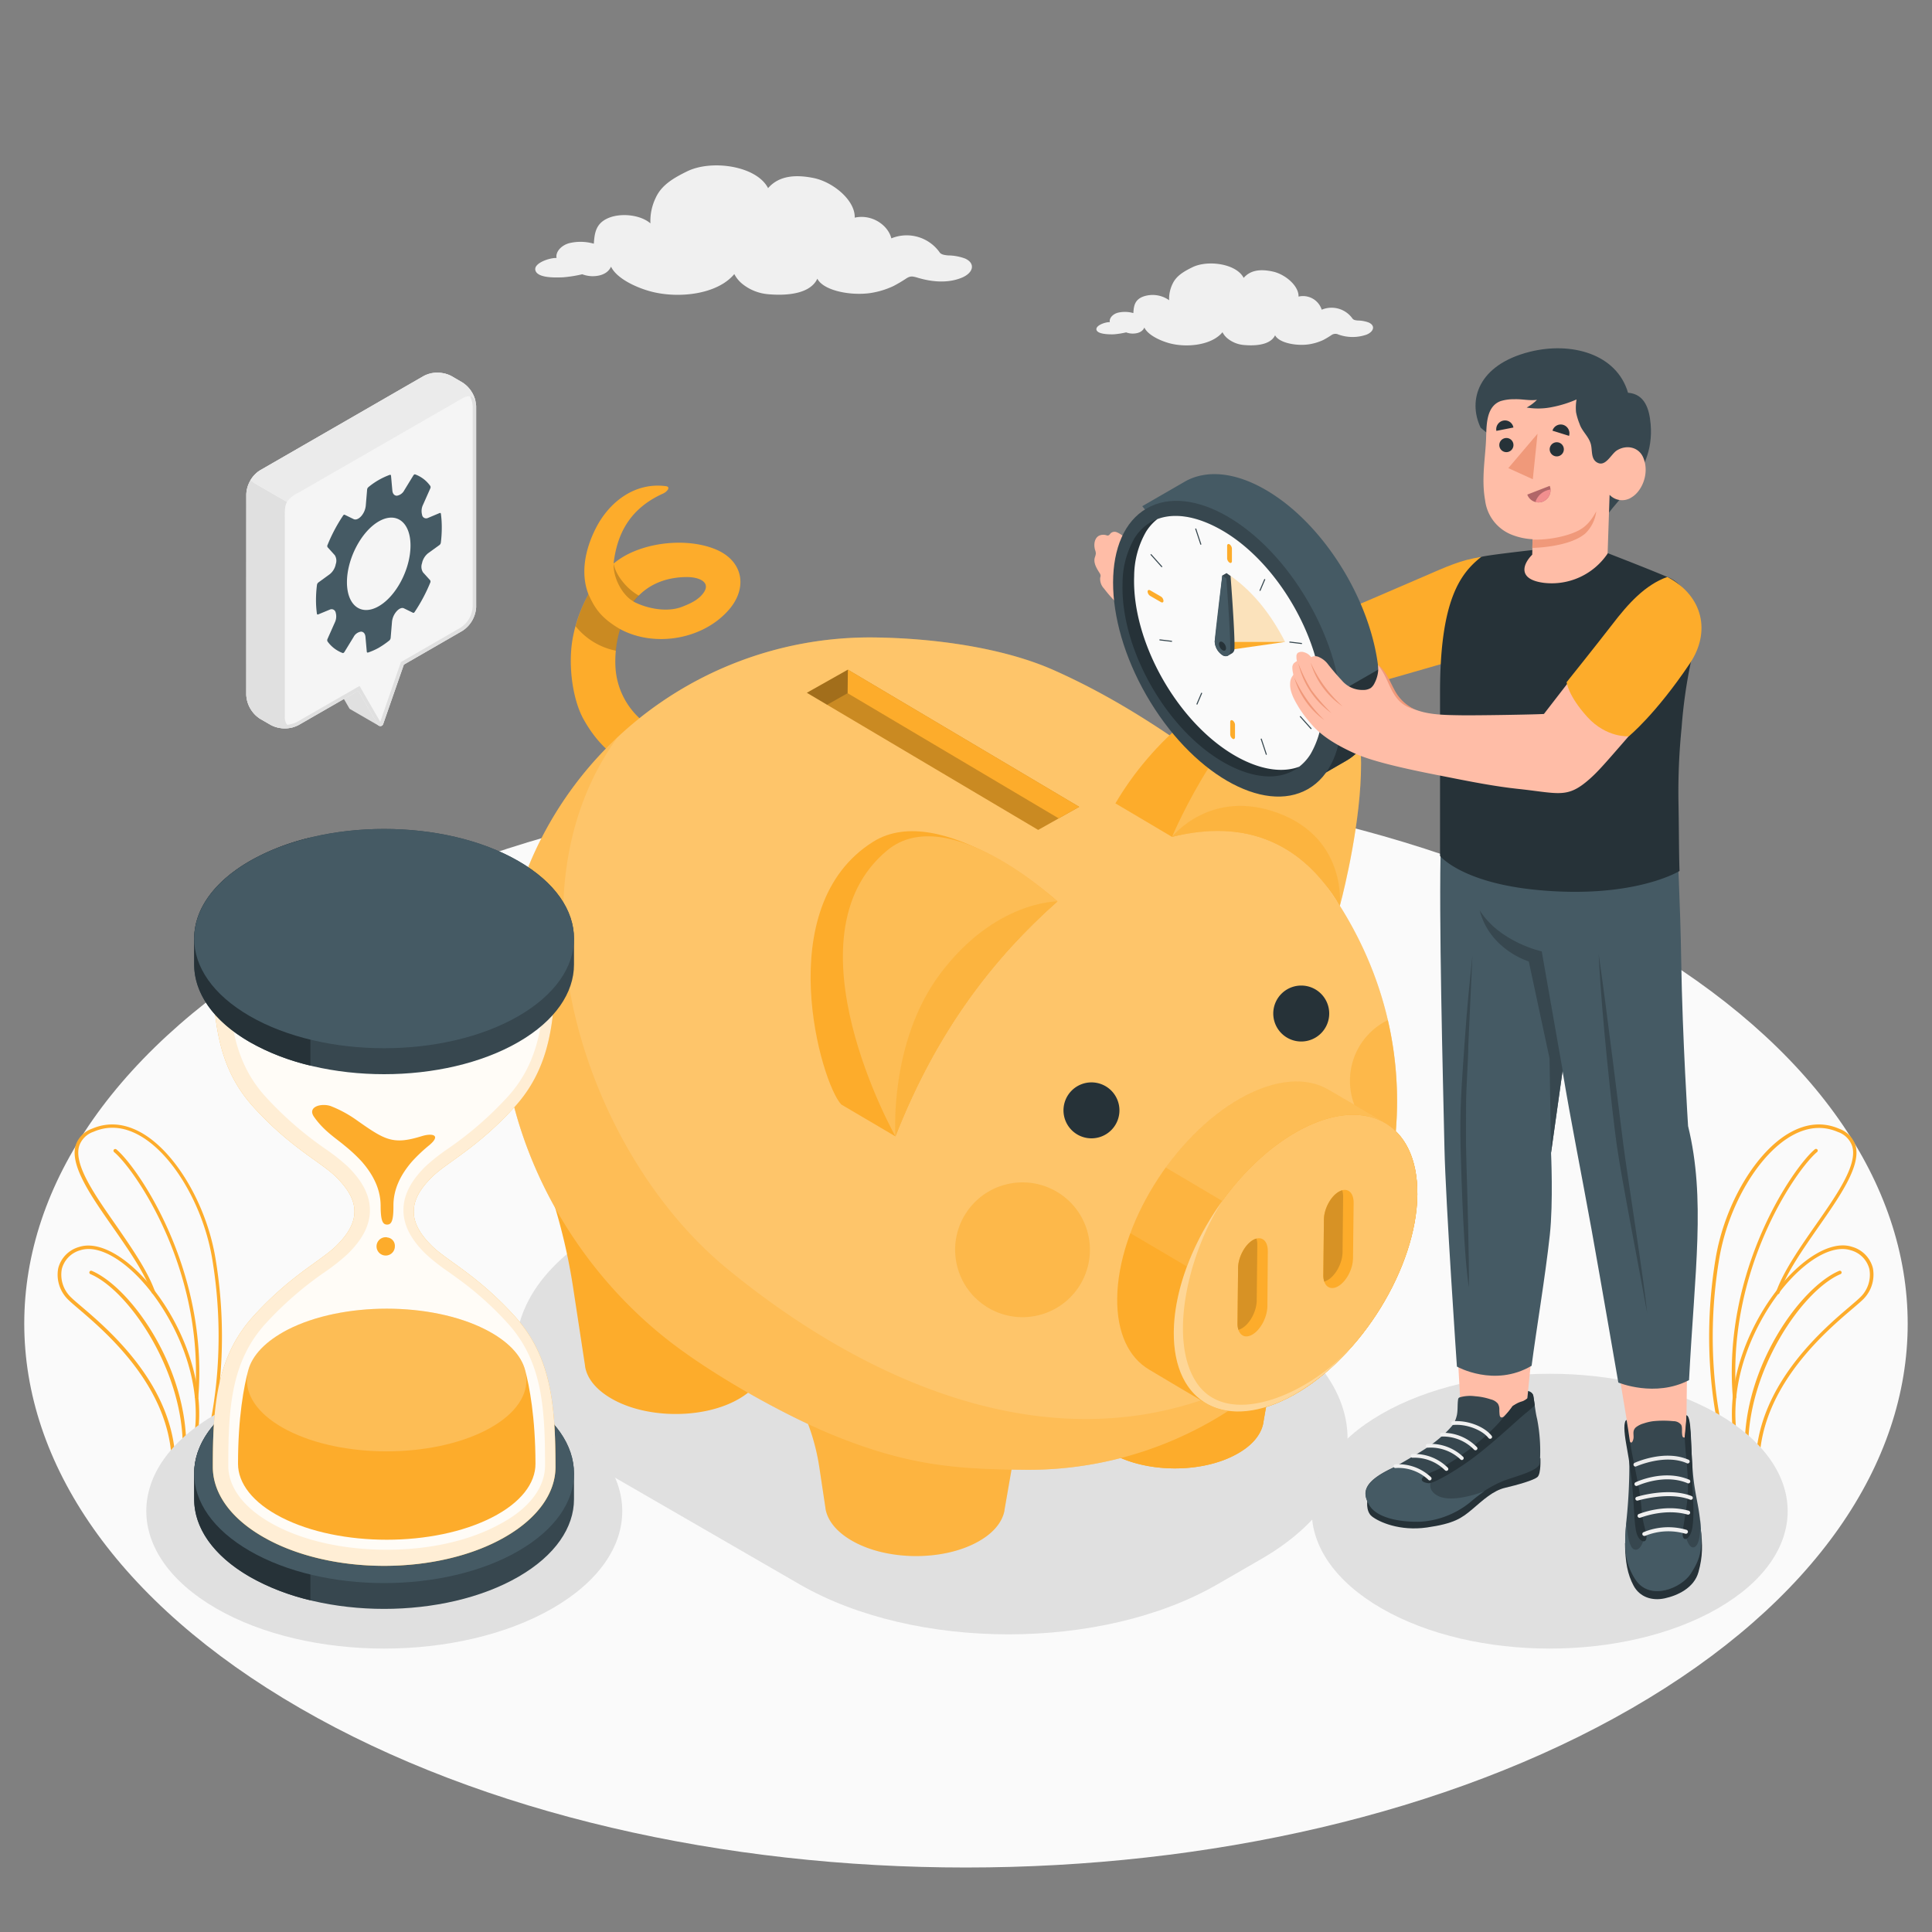 <svg xmlns="http://www.w3.org/2000/svg" viewBox="0 0 500 500"><rect x="0" y="0" width="500" height="500" fill="#808080" stroke="none"/><g id="freepik--Floor--inject-2"><path id="freepik--floor--inject-2" d="M77.66,243.08c-95.18,54.95-95.17,144,0,199s249.49,54.95,344.67,0,95.17-144,0-199S172.84,188.13,77.66,243.08Z" style="fill:#fafafa"></path></g><g id="freepik--Plants--inject-2"><g id="freepik--plants--inject-2"><path d="M455.09,376.4a.37.37,0,0,1-.18,0L449.64,375a.47.47,0,0,1-.31-.29c-.05-.14-4.63-13.85,5.13-32.43,7-13.26,17.88-21.88,24.83-19.61a7.71,7.71,0,0,1,5.41,5.51,9,9,0,0,1-2.82,8.37c-.55.53-1.4,1.25-2.48,2.17-6.65,5.66-22.24,18.92-23.92,37.23a.48.48,0,0,1-.19.33A.39.39,0,0,1,455.09,376.4Zm-5-2.18,4.5,1.16c2-18.41,17.52-31.64,24.2-37.31,1.06-.91,1.9-1.62,2.42-2.13a8.1,8.1,0,0,0,2.58-7.52,6.78,6.78,0,0,0-4.81-4.85c-6.55-2.13-17,6.29-23.74,19.17C446.38,359.65,449.58,372.38,450.12,374.22Z" style="fill:#FDAC2B"></path><path d="M452.1,375.63H452a.46.46,0,0,1-.46-.45c-.39-21.4,14.42-42,24.38-46.26a.46.46,0,1,1,.36.84c-9.85,4.2-24.2,25.11-23.83,45.41A.45.45,0,0,1,452.1,375.63Z" style="fill:#FDAC2B"></path><path d="M449.83,375.05a.44.44,0,0,1-.2,0L446.06,374a.45.45,0,0,1-.31-.29c-.06-.21-6.36-20.65-1.72-48.19,2.37-14,10.54-27.71,19.45-32.53,4.28-2.32,8.49-2.61,12.5-.87a6.86,6.86,0,0,1,4.23,4.33c1.47,5.22-3.94,13-9.66,21.18-4,5.75-8.15,11.69-10,16.93a.46.46,0,1,1-.86-.3c1.93-5.36,6.11-11.35,10.15-17.15,5.6-8,10.89-15.61,9.53-20.41a5.9,5.9,0,0,0-3.71-3.74c-3.75-1.63-7.69-1.36-11.71.83-8.68,4.7-16.66,18.11-19,31.88-4.34,25.77.95,45.23,1.62,47.54l3.34,1a.45.45,0,0,1,.3.57A.47.47,0,0,1,449.83,375.05Z" style="fill:#FDAC2B"></path><path d="M448.94,362h0a.45.45,0,0,1-.49-.41c-2.69-33.1,15.77-59.61,21.24-64.16a.47.47,0,0,1,.64.06.46.46,0,0,1-.06.64c-5.39,4.49-23.58,30.64-20.91,63.38A.46.46,0,0,1,448.94,362Z" style="fill:#FDAC2B"></path></g><g id="freepik--plants--inject-2"><path d="M44.49,376.32a.42.42,0,0,1-.19-.33C42.61,357.68,27,344.42,20.37,338.76c-1.08-.92-1.93-1.64-2.47-2.17a9,9,0,0,1-2.83-8.37,7.71,7.71,0,0,1,5.41-5.51c7-2.27,17.86,6.35,24.83,19.61,9.76,18.58,5.18,32.29,5.13,32.43a.47.47,0,0,1-.31.29l-5.27,1.35a.37.37,0,0,1-.18,0A.33.33,0,0,1,44.49,376.32Zm0-33.58c-6.76-12.88-17.19-21.3-23.73-19.17A6.78,6.78,0,0,0,16,328.42a8.1,8.1,0,0,0,2.58,7.52c.52.51,1.36,1.22,2.43,2.13,6.67,5.67,22.22,18.9,24.19,37.31l4.5-1.16C50.19,372.38,53.39,359.65,44.5,342.74Z" style="fill:#FDAC2B"></path><path d="M47.67,375.63h.06a.46.46,0,0,0,.46-.45c.39-21.4-14.42-42-24.38-46.26a.46.46,0,1,0-.36.84c9.86,4.2,24.2,25.11,23.84,45.41A.44.44,0,0,0,47.67,375.63Z" style="fill:#FDAC2B"></path><path d="M50,375.05a.47.47,0,0,0,.2,0L53.72,374a.46.46,0,0,0,.3-.29c.06-.21,6.36-20.65,1.72-48.19-2.36-14-10.54-27.71-19.44-32.53-4.29-2.32-8.49-2.61-12.51-.87a6.89,6.89,0,0,0-4.23,4.33c-1.47,5.22,3.94,13,9.66,21.18,4,5.75,8.15,11.69,10.05,16.93a.45.45,0,1,0,.85-.3C38.19,328.85,34,322.86,30,317.06c-5.6-8-10.89-15.61-9.53-20.41a5.9,5.9,0,0,1,3.71-3.74c3.75-1.63,7.69-1.36,11.71.83,8.68,4.7,16.66,18.11,19,31.88,4.34,25.77-1,45.23-1.62,47.54l-3.34,1a.46.46,0,0,0-.3.57A.47.47,0,0,0,50,375.05Z" style="fill:#FDAC2B"></path><path d="M50.83,362h0a.45.45,0,0,0,.49-.41C54,328.52,35.58,302,30.12,297.46a.48.48,0,0,0-.65.06.46.46,0,0,0,.06.64c5.39,4.49,23.58,30.64,20.92,63.38A.46.46,0,0,0,50.83,362Z" style="fill:#FDAC2B"></path></g></g><g id="freepik--Clouds--inject-2"><path id="freepik--Cloud--inject-2" d="M249.77,66.91a13.23,13.23,0,0,0-4.39-.81c-1.42-.11-1.86-.39-2.14-.7a10.45,10.45,0,0,0-12.56-3.71c-.84-3.4-5-6.35-9.48-5.36.16-4.42-5.48-9.16-10.55-10.24-4.86-1-9.1-.6-11.87,2.6-3-5.8-14.6-7.43-20.9-4.37-3.62,1.77-6.69,3.58-8.19,6.89a13.76,13.76,0,0,0-1.36,6.6c-2.46-2.16-7.37-2.75-10.65-1.48-3.53,1.37-3.8,4-4,6.74a12.46,12.46,0,0,0-6.44-.12c-2.22.66-3.51,2.41-3.2,3.82-1.76-.1-6,1.33-5.48,3.19.55,2.08,5.34,1.87,7.13,1.81a33.48,33.48,0,0,0,5-.79,7.9,7.9,0,0,0,2.6.5c3,0,4.35-1.33,4.84-2.47,1.49,3.14,6.78,5.53,10.53,6.48,7.06,1.81,17,.71,21.38-4.56a8,8,0,0,0,2.1,2.56,12.23,12.23,0,0,0,6.53,2.64c2.9.27,10.67.64,12.86-4,1.55,3.06,8.48,4.46,13.74,3.71a21.77,21.77,0,0,0,5.89-1.78,35.32,35.32,0,0,0,3.39-2c1-.63,1.51-.62,2.89-.2,3.61,1.09,7.81,1.53,11.49,0C251.91,70.62,252.53,68.16,249.77,66.91Z" style="fill:#f0f0f0"></path><path id="freepik--cloud--inject-2" d="M354.2,83.46a8.34,8.34,0,0,0-2.78-.51c-.9-.07-1.18-.25-1.36-.45a6.62,6.62,0,0,0-8-2.35,5.08,5.08,0,0,0-6-3.39c.1-2.8-3.47-5.8-6.68-6.49s-5.76-.38-7.52,1.65c-1.88-3.68-9.25-4.71-13.24-2.77-2.29,1.12-4.24,2.27-5.19,4.37a8.82,8.82,0,0,0-.86,4.18,7.37,7.37,0,0,0-6.74-.94c-2.24.86-2.41,2.55-2.52,4.27a7.82,7.82,0,0,0-4.08-.08c-1.41.42-2.22,1.53-2,2.42-1.11-.06-3.77.84-3.46,2s3.37,1.19,4.51,1.15a22.1,22.1,0,0,0,3.17-.5,4.8,4.8,0,0,0,1.65.31c1.94,0,2.75-.84,3.06-1.56.95,2,4.3,3.5,6.68,4.11,4.47,1.14,10.79.44,13.54-2.9a5,5,0,0,0,1.33,1.63,7.75,7.75,0,0,0,4.14,1.67c1.83.17,6.76.41,8.14-2.51,1,1.94,5.37,2.82,8.7,2.35A13.76,13.76,0,0,0,342.44,88a22,22,0,0,0,2.14-1.28,1.79,1.79,0,0,1,1.83-.13,10.89,10.89,0,0,0,7.28,0C355.56,85.81,356,84.25,354.2,83.46Z" style="fill:#f0f0f0"></path></g><g id="freepik--Shadows--inject-2"><path id="freepik--Shadow--inject-2" d="M315,410.06l11.4-6.58c29.8-17.21,29.8-45.11,0-62.32l-51.19-29.55c-29.8-17.21-78.13-17.21-107.94,0l-11.4,6.58c-29.81,17.21-29.81,45.11,0,62.32L207,410.06C236.84,427.27,285.17,427.27,315,410.06Z" style="fill:#e0e0e0"></path><path id="freepik--shadow--inject-2" d="M143,416.23c24.06-13.88,24.05-36.4,0-50.29s-63-13.88-87.1,0-24,36.4,0,50.29S118.9,430.12,143,416.23Z" style="fill:#e0e0e0"></path><path id="freepik--shadow--inject-2" d="M444.61,416.23c24.05-13.88,24.05-36.4,0-50.29s-63.05-13.88-87.1,0-24.05,36.4,0,50.29S420.55,430.12,444.61,416.23Z" style="fill:#e0e0e0"></path></g><g id="freepik--piggy-bank--inject-2"><g id="freepik--piggy-bank--inject-2"><g id="freepik--piggu-bank--inject-2"><path d="M191.74,190.73c-.56-1.63-2.27-3-4-2.25-3.73,1.61-5.18,1.82-9.38,2.17a20.23,20.23,0,0,1-9.21-2.11,19.5,19.5,0,0,1-9.86-15.73,28.58,28.58,0,0,1,1.19-10c8.87,4.8,21.36,2.74,28.08-4.92,5-5.67,3.87-12.74-3.38-15.73s-17.83-1.93-24.39,2.24a21.63,21.63,0,0,0-2,1.45c.84-7,3.66-14,12.84-18.13,1.07-.49,2-1.72.72-1.9-8-1.06-14.63,4-18.12,10.82-2.73,5.35-4.1,11.59-1.94,17.16a37.89,37.89,0,0,0-4,11c-1.36,6.84-.22,16.12,2.8,21.46,4.12,7.3,10.36,13.22,22.52,15.14C180.2,202.41,195.13,200.59,191.74,190.73Zm-14-41.39c3.34,0,6.37,1.4,4.24,4.21-1.23,1.63-3.09,2.58-5.52,3.51-3.75,1.44-8.93.51-12.51-1.37C167.32,151.32,172.2,149.37,177.76,149.34Z" style="fill:#FDAC2B"></path><path d="M152.3,153.81a37,37,0,0,0-3.32,8.27,17.82,17.82,0,0,0,10.41,6.32,28.12,28.12,0,0,1,1.1-5.58C155.19,159.74,153.77,157,152.3,153.81Z" style="opacity:0.2"></path><path d="M164,155.69a16.67,16.67,0,0,1,1.34-1.53,14.56,14.56,0,0,1-4-3.39c-2.36-2.8-2.51-4.91-2.51-4.91C158.6,149.3,160.93,154,164,155.69Z" style="opacity:0.2"></path><path d="M267.08,349.9c0-.07,0-.14,0-.21l0-.21h0c.69-4.85-2.14-9.86-8.53-13.65C247,329,228,328.75,216.27,335.38c-6.48,3.64-9.42,8.59-8.83,13.45h0l0,.23c0,.06-12.42-1.75-12.42-1.75l2.83,3a55.27,55.27,0,0,1,14.2,29.47l1.58,10.52h0l0,.11h0c.51,3,2.7,5.87,6.61,8.18,9,5.35,23.79,5.51,32.94.36,4-2.23,6.21-5.08,6.78-8h0l0-.08a.17.17,0,0,1,0-.07Z" style="fill:#FDAC2B"></path><path d="M267.08,349.9c0-.07,0-.14,0-.21l0-.21h0c.69-4.85-2.14-9.86-8.53-13.65C247,329,228,328.75,216.27,335.38c-6.48,3.64-9.42,8.59-8.83,13.45h0l0,.23c0,.06-12.42-1.75-12.42-1.75l2.83,3a55.27,55.27,0,0,1,14.2,29.47l1.58,10.52h0l0,.11h0c.51,3,2.7,5.87,6.61,8.18,9,5.35,23.79,5.51,32.94.36,4-2.23,6.21-5.08,6.78-8h0l0-.08a.17.17,0,0,1,0-.07Z" style="fill:#fff;opacity:0.1"></path><path d="M204.84,313.06l0-.2,0-.22h0c.7-4.85-2.22-9.72-8.53-13.65-4.45-2.77-27.79-3-41.3-3.17-8-.09-12.43-.95-11.84,3.92h0l0,.22c0,.07-8.81-11.08-8.81-11.08h0A151.89,151.89,0,0,1,148.29,333l3.13,20.52v.13h0c.5,3,2.7,5.86,6.6,8.17,9,5.35,23.79,5.51,32.94.36,4-2.23,6.22-5.08,6.78-8h0V354a.17.17,0,0,0,0-.07Z" style="fill:#FDAC2B"></path><path d="M274.29,326.58l0-.21,0-.22h0c-.59-4.86,2.44-9.66,8.83-13.45,4.51-2.68,27.85-2.43,41.36-2.29,8,.09,12.44-.67,11.75,4.18h0l0,.22,0,.2-9.28,53.15v0l0,.1h0c-.57,3-2.83,5.81-6.78,8-9.15,5.15-23.9,5-32.94-.36-3.91-2.31-6.1-5.21-6.61-8.18h0v-.08a.17.17,0,0,1,0-.07Z" style="fill:#FDAC2B"></path><path d="M274.29,326.58l0-.21,0-.22h0c-.59-4.86,2.44-9.66,8.83-13.45,4.51-2.68,27.85-2.43,41.36-2.29,8,.09,12.44-.67,11.75,4.18h0l0,.22,0,.2-9.28,53.15v0l0,.1h0c-.57,3-2.83,5.81-6.78,8-9.15,5.15-23.9,5-32.94-.36-3.91-2.31-6.1-5.21-6.61-8.18h0v-.08a.17.17,0,0,1,0-.07Z" style="fill:#FDAC2B"></path><path d="M272.8,173.47c-13.2-5.89-31.21-8.33-46.66-8.5a95.45,95.45,0,0,0-96.47,94.41c-.38,35.07,18,68,43.86,87.93,12.47,9.6,30.78,19.49,42.2,24.13,19.46,7.9,31.72,8.75,49.35,8.94A95.45,95.45,0,0,0,361.55,286c.26-24.2-8.72-45.72-23.06-62.94-5.94-7.13-15.41-18.06-22.91-23.6C301,188.63,287.47,180,272.8,173.47Z" style="fill:#FDAC2B"></path><path d="M272.8,173.47c-13.2-5.89-31.21-8.33-46.66-8.5a95.45,95.45,0,0,0-96.47,94.41c-.38,35.07,18,68,43.86,87.93,12.47,9.6,30.78,19.49,42.2,24.13,19.46,7.9,31.72,8.75,49.35,8.94A95.45,95.45,0,0,0,361.55,286c.26-24.2-8.72-45.72-23.06-62.94-5.94-7.13-15.41-18.06-22.91-23.6C301,188.63,287.47,180,272.8,173.47Z" style="fill:#fff;opacity:0.3"></path><circle cx="264.64" cy="323.43" r="17.44" transform="translate(-67.23 69.45) rotate(-13.28)" style="fill:#FDAC2B;opacity:0.5"></circle><path d="M349.37,279.72A17.45,17.45,0,0,1,359.18,264,93,93,0,0,1,361.55,286a97,97,0,0,1-.65,10.15A17.44,17.44,0,0,1,349.37,279.72Z" style="fill:#FDAC2B;opacity:0.5"></path><path d="M187.89,328.09c-36.52-30.18-57.92-96.34-28-137.36a95.15,95.15,0,0,0-30.22,68.65c-.38,35.07,18,68,43.86,87.93,12.47,9.6,30.78,19.49,42.2,24.13,19.46,7.9,31.72,8.75,49.35,8.94a95.23,95.23,0,0,0,70.77-30.28c.3-.34.61-.67.91-1C282.79,387.07,224.41,358.26,187.89,328.09Z" style="fill:#FDAC2B;opacity:0.3"></path><path d="M288.67,207.91l14.65,8.67c14.78-4.1,32.38-1.32,43.44,17.83,0,0,4.33-44.53-1.22-56.91,0,0-3-1.78-4.26-2.52-1.85-1.11-4.85-1.47-8.45-.88C314.59,177.08,298,192,288.67,207.91Z" style="fill:#FDAC2B"></path><path d="M303.32,216.58c19.14-4.69,33.62,1.44,43.44,17.83,0,0,17.43-63.88-9.84-57.89C318.45,180.58,303.32,216.58,303.32,216.58Z" style="fill:#FDAC2B"></path><path d="M303.32,216.58c19.14-4.69,33.62,1.44,43.44,17.83,0,0,17.43-63.88-9.84-57.89C318.45,180.58,303.32,216.58,303.32,216.58Z" style="fill:#fff;opacity:0.2"></path><path d="M331,210.5c-17.66-6.7-27.7,6.08-27.7,6.08,19.14-4.69,33.62,1.44,43.44,17.83C346.76,234.41,348.69,217.2,331,210.5Z" style="fill:#FDAC2B;opacity:0.5"></path><path d="M273.66,233.28c-16.31,14.52-31,33-41.93,60.81l-14-8.24c-5.24-5.43-18.5-51.25,8.23-68C243.78,206.69,273.66,233.28,273.66,233.28Z" style="fill:#FDAC2B"></path><path d="M273.66,233.28c-19.27,16.93-32.84,37.46-41.93,60.81,0,0-29.1-51.63-2.14-74C245.33,207,273.66,233.28,273.66,233.28Z" style="fill:#FDAC2B"></path><path d="M273.66,233.28c-19.27,16.93-32.84,37.46-41.93,60.81,0,0-29.1-51.63-2.14-74C245.33,207,273.66,233.28,273.66,233.28Z" style="fill:#fff;opacity:0.2"></path><path d="M273.66,233.28s-16.22-.18-30.41,18.82c-13.26,17.76-11.52,42-11.52,42C240.82,270.74,254.39,250.21,273.66,233.28Z" style="fill:#FDAC2B;opacity:0.5"></path><path d="M343.84,282c-5.68-3.35-13.78-2.87-22.82,2.22-17.41,9.8-31.68,33-31.89,51.78-.09,9,3,15.32,8.23,18.43,2.5,1.51,12.31,7.33,14.84,8.79,5.67,3.3,13.73,2.8,22.73-2.26,17.4-9.8,31.67-33,31.88-51.78.09-9-3-15.31-8.21-18.43C356.09,289.22,346.32,283.45,343.84,282Z" style="fill:#FDAC2B"></path><path d="M358.6,290.73c-2.51-1.51-12.28-7.28-14.76-8.75-5.68-3.35-13.78-2.87-22.82,2.22-7.26,4.08-14,10.5-19.34,17.95l57.09,33.79c4.92-8.72,7.94-18.2,8-26.78C366.9,300.19,363.78,293.85,358.6,290.73Z" style="fill:#fff;opacity:0.2"></path><path d="M292.53,319.14l54.69,32.22a73.7,73.7,0,0,0,11.55-15.42l-57.09-33.79A72.33,72.33,0,0,0,292.53,319.14Z" style="fill:#fff;opacity:0.1"></path><path d="M335.66,292.87c17.41-9.8,31.35-2.51,31.15,16.29s-14.48,42-31.88,51.78-31.35,2.5-31.15-16.3S318.26,302.67,335.66,292.87Z" style="fill:#FDAC2B"></path><path d="M335.66,292.87c17.41-9.8,31.35-2.51,31.15,16.29s-14.48,42-31.88,51.78-31.35,2.5-31.15-16.3S318.26,302.67,335.66,292.87Z" style="fill:#FDAC2B"></path><path d="M335.66,292.87c17.41-9.8,31.35-2.51,31.15,16.29s-14.48,42-31.88,51.78-31.35,2.5-31.15-16.3S318.26,302.67,335.66,292.87Z" style="fill:#fff;opacity:0.3"></path><path d="M324.06,345.42h0c-2.13,1.2-3.82-.12-3.79-2.93l.15-14.34c0-2.81,1.78-6.06,3.9-7.26h0c2.12-1.19,3.82.12,3.79,2.93L328,338.16C327.92,341,326.18,344.23,324.06,345.42Z" style="fill:#FDAC2B"></path><path d="M320.42,328.15l-.15,14.34a5.23,5.23,0,0,0,.23,1.67,3.67,3.67,0,0,0,.84-.35c2.12-1.19,3.87-4.44,3.9-7.26l.15-14.34a5.16,5.16,0,0,0-.23-1.66,3.61,3.61,0,0,0-.84.34C322.2,322.09,320.45,325.34,320.42,328.15Z" style="fill:#FDAC2B"></path><path d="M320.42,328.15l-.15,14.34a5.23,5.23,0,0,0,.23,1.67,3.67,3.67,0,0,0,.84-.35c2.12-1.19,3.87-4.44,3.9-7.26l.15-14.34a5.16,5.16,0,0,0-.23-1.66,3.61,3.61,0,0,0-.84.34C322.2,322.09,320.45,325.34,320.42,328.15Z" style="opacity:0.15"></path><path d="M346.27,332.91h0c-2.13,1.19-3.82-.12-3.79-2.93l.15-14.34c0-2.81,1.78-6.06,3.9-7.26h0c2.12-1.19,3.82.12,3.79,2.93l-.16,14.34C350.13,328.47,348.39,331.71,346.27,332.91Z" style="fill:#FDAC2B"></path><path d="M342.63,315.64,342.48,330a5.23,5.23,0,0,0,.23,1.67,4.18,4.18,0,0,0,.84-.35c2.12-1.19,3.87-4.44,3.9-7.26l.15-14.34a5.27,5.27,0,0,0-.23-1.67,4.18,4.18,0,0,0-.84.35C344.41,309.58,342.66,312.83,342.63,315.64Z" style="fill:#FDAC2B"></path><path d="M342.63,315.64,342.48,330a5.23,5.23,0,0,0,.23,1.67,4.18,4.18,0,0,0,.84-.35c2.12-1.19,3.87-4.44,3.9-7.26l.15-14.34a5.27,5.27,0,0,0-.23-1.67,4.18,4.18,0,0,0-.84.35C344.41,309.58,342.66,312.83,342.63,315.64Z" style="opacity:0.15"></path><path d="M309.92,358.19c-7.8-11-2.46-33.74,6.47-47.47-7.56,10.44-12.49,22.93-12.61,33.92-.2,18.8,13.74,26.09,31.15,16.3a59.52,59.52,0,0,0,15.69-13.31C339.58,360.58,318.25,369.92,309.92,358.19Z" style="fill:#fff;opacity:0.3"></path><path d="M289.71,287.35a7.24,7.24,0,1,1-7.23-7.23A7.24,7.24,0,0,1,289.71,287.35Z" style="fill:#263238"></path><path d="M344,262.29a7.24,7.24,0,1,1-7.24-7.23A7.24,7.24,0,0,1,344,262.29Z" style="fill:#263238"></path><polygon points="268.68 214.78 208.82 179.29 219.43 173.31 279.29 208.81 268.68 214.78" style="fill:#FDAC2B"></polygon><polygon points="268.68 214.78 208.82 179.29 219.43 173.31 279.29 208.81 268.68 214.78" style="opacity:0.2"></polygon><polygon points="219.43 173.31 219.36 179.4 273.98 211.79 279.29 208.81 219.43 173.31" style="fill:#FDAC2B"></polygon><polygon points="219.43 173.31 219.36 179.4 214.06 182.39 208.82 179.29 219.43 173.31" style="opacity:0.2"></polygon></g></g></g><g id="freepik--Hourglass--inject-2"><g id="freepik--hourglass--inject-2"><path d="M148.55,381.33c0-7.27-4.8-14.53-14.4-20.07-19.19-11.08-50.31-11.08-69.5,0-9.6,5.54-14.4,12.8-14.4,20.07V388c0,7.27,4.8,14.53,14.4,20.07,19.19,11.08,50.31,11.08,69.51,0,9.6-5.54,14.39-12.8,14.39-20.07Z" style="fill:#37474f"></path><path d="M80.33,355.18a59.71,59.71,0,0,0-15.68,6.08c-9.6,5.54-14.4,12.8-14.4,20.07V388c0,7.27,4.8,14.53,14.4,20.07a59.71,59.71,0,0,0,15.68,6.08Z" style="fill:#263238"></path><path d="M64.64,361.26c-9.59,5.54-14.39,12.8-14.39,20.07s4.8,14.52,14.4,20.06c19.19,11.08,50.31,11.08,69.51,0,9.59-5.54,14.39-12.8,14.39-20.06s-4.8-14.53-14.39-20.07C115,350.18,83.84,350.18,64.64,361.26Z" style="fill:#455a64"></path><path d="M133.23,340.66a88.07,88.07,0,0,0-11.85-10.88c-4.08-3.12-7.36-5.16-9.5-7.24-3.93-3.83-4.8-6.74-4.8-9s.87-5.18,4.8-9,11.74-7.53,21.35-18.12,10.5-23.51,10.5-39h0c0-6.55-4.33-13.1-13-18.1-17.31-10-45.37-10-62.68,0-8.66,5-13,11.55-13,18.1h0c0,15.47.87,28.4,10.48,39S83,300.69,86.91,304.53s4.82,6.74,4.82,9-.88,5.17-4.82,9-11.73,7.53-21.35,18.12-10.48,23.5-10.48,39h0c0,6.55,4.32,13.1,13,18.09,17.31,10,45.37,10,62.68,0,8.66-5,13-11.54,13-18.09h0C143.73,364.16,142.85,351.25,133.23,340.66Z" style="fill:#FDAC2B"></path><path d="M133.23,340.66a88.07,88.07,0,0,0-11.85-10.88c-4.08-3.12-7.36-5.16-9.5-7.24-3.93-3.83-4.8-6.74-4.8-9s.87-5.18,4.8-9,11.74-7.53,21.35-18.12,10.5-23.51,10.5-39h0c0-6.55-4.33-13.1-13-18.1-17.31-10-45.37-10-62.68,0-8.66,5-13,11.55-13,18.1h0c0,15.47.87,28.4,10.48,39S83,300.69,86.91,304.53s4.82,6.74,4.82,9-.88,5.17-4.82,9-11.73,7.53-21.35,18.12-10.48,23.5-10.48,39h0c0,6.55,4.32,13.1,13,18.09,17.31,10,45.37,10,62.68,0,8.66-5,13-11.54,13-18.09h0C143.73,364.16,142.85,351.25,133.23,340.66Z" style="fill:#fff;opacity:0.8"></path><path d="M100.07,401.07c-11.26,0-21.8-2.37-29.67-6.75-7.37-4.1-11.32-9.44-11.32-15,0-14.81.71-26.92,9.62-36.74a90,90,0,0,1,15.49-13.47,52,52,0,0,0,5.71-4.51c3.92-3.81,5.83-7.53,5.83-11.38s-1.91-7.59-5.83-11.41a52.51,52.51,0,0,0-5.72-4.5A90.35,90.35,0,0,1,68.7,283.8c-8.91-9.81-9.62-21.92-9.62-36.74,0-5.59,4-11,11.31-15.2,7.88-4.55,18.41-7.05,29.68-7.05s21.8,2.5,29.67,7.05c7.3,4.21,11.32,9.61,11.32,15.2,0,14.82-.71,26.93-9.63,36.74a89.73,89.73,0,0,1-15.51,13.49,51.9,51.9,0,0,0-5.7,4.48c-3.91,3.82-5.81,7.55-5.81,11.41s1.9,7.57,5.81,11.38a50.85,50.85,0,0,0,5.67,4.47c1.24.89,2.65,1.9,4.13,3a83.76,83.76,0,0,1,11.41,10.47c8.92,9.82,9.63,21.93,9.63,36.74,0,5.6-3.93,11-11.32,15C121.78,398.7,111.33,401.07,100.07,401.07Z" style="fill:#fff;opacity:0.8"></path><path d="M148.55,242.91c0-7.27-4.8-14.53-14.4-20.07-19.19-11.08-50.31-11.08-69.5,0-9.6,5.54-14.4,12.8-14.4,20.07v6.71c0,7.26,4.8,14.53,14.4,20.07,19.19,11.08,50.31,11.08,69.51,0,9.6-5.54,14.39-12.81,14.39-20.07Z" style="fill:#37474f"></path><path d="M80.33,216.76a59.36,59.36,0,0,0-15.68,6.08c-9.6,5.54-14.4,12.8-14.4,20.07v6.71c0,7.26,4.8,14.53,14.4,20.07a59.71,59.71,0,0,0,15.68,6.08Z" style="fill:#263238"></path><path d="M64.64,222.84c-9.59,5.54-14.39,12.8-14.39,20.07s4.8,14.52,14.4,20.06c19.19,11.08,50.31,11.08,69.51,0,9.59-5.54,14.39-12.8,14.39-20.06s-4.8-14.53-14.39-20.07C115,211.76,83.84,211.76,64.64,222.84Z" style="fill:#455a64"></path><path d="M135.91,354.62h0c-1-3.85-4.45-7.57-10.25-10.53-14.13-7.21-37-7.21-51.16,0-5.8,3-9.22,6.68-10.25,10.53h0c-1.11,4.06-2.65,12.13-2.65,24.21,0,5,3.75,10.06,11.27,13.89,15,7.68,39.41,7.68,54.44,0,7.52-3.83,11.27-8.86,11.27-13.89h0C138.56,366.75,137,358.68,135.91,354.62Z" style="fill:#FDAC2B"></path><path d="M74.49,344.09c-7.07,3.61-10.6,8.33-10.6,13.06s3.54,9.45,10.6,13.05c14.13,7.21,37,7.21,51.16,0,7.06-3.6,10.6-8.33,10.59-13.05s-3.53-9.45-10.59-13.06C111.52,336.88,88.62,336.88,74.49,344.09Z" style="fill:#fff;opacity:0.2"></path><path d="M109.27,294c-7.63,2.37-9.56,1.12-17.3-4.34a30.9,30.9,0,0,0-6.44-3.43c-2.49-.79-6.08.23-4.24,2.84,2.53,3.6,5.59,5.47,7.82,7.35a40.46,40.46,0,0,1,4.5,4.18c3.28,3.75,4.89,7.51,4.9,11.47s.57,4.85,1.67,4.85,1.66-.89,1.64-4.86,1.57-7.73,4.84-11.5a41,41,0,0,1,4.47-4.21C114.22,293.74,111.9,293.22,109.27,294Zm-9.08,26.22a2.37,2.37,0,1,0,2,2.33A2.18,2.18,0,0,0,100.19,320.25Z" style="fill:#FDAC2B"></path></g></g><g id="freepik--Character--inject-2"><g id="freepik--character--inject-2"><g id="freepik--Bottom--inject-2"><path d="M376.47,338.18s1.39,20.69,1.61,29.09c0,.62,5.81,3.26,10.08,2.52s5.4-2.23,5.4-2.68c0-1.55,1.55-3.63,1.71-5.17,1-9.79,1.62-16.63,2.37-23.59Z" style="fill:#ffbda7"></path><path d="M354.07,388c-.29,0-.67,3.12.94,4.41,1.85,1.49,7.25,3.91,14.29,2.9s9-2.41,11.76-4.75,5.32-4.79,8.5-5.53c2.95-.69,7.44-1.92,8.37-2.82s.72-4.86.72-4.86Z" style="fill:#263238"></path><path d="M395.58,360.27a1.28,1.28,0,0,1,1.22.92c.24,1.09.54,4.25,1,6a43.57,43.57,0,0,1,.7,11.51c-.34,2-6.45,3.4-9.51,4.59a29.25,29.25,0,0,0-8.54,5.45,22.06,22.06,0,0,1-12.95,4.86c-5.44.05-11.61-1.56-13.06-4-1.81-3-2.12-5.91,5.87-9.68,1.52-.71,6.17-3.47,8-4.62a35.11,35.11,0,0,0,5.53-4.24,28.61,28.61,0,0,0,2-2.1,6.49,6.49,0,0,0,1.07-2.23c.45-1.45.22-3,.44-4.51a.76.76,0,0,1,.13-.39.78.78,0,0,1,.36-.22,9.74,9.74,0,0,1,3.95-.26,16.23,16.23,0,0,1,4,.8,3.4,3.4,0,0,1,1.85,1.1,2.76,2.76,0,0,1,.39,1.46,11,11,0,0,0,.08,1.52.82.82,0,0,0,.22.49c.28.27.71,0,.94-.17a20.1,20.1,0,0,0,2.12-2.57c.37-.47,2.08-.78,2.55-1.16a12.87,12.87,0,0,0,1.37-.89C395.83,361.5,395.57,360.9,395.58,360.27Z" style="fill:#37474f"></path><path d="M380.49,388.77a41.74,41.74,0,0,1,3.69-2.85h0s-8.53,3.45-12.42,1c-2.51-1.6-1.38-3.61-1.33-4.24s-6.11-3.26-8.51-3.5h0c-.66.37-1.22.67-1.57.83-8,3.77-7.68,6.68-5.87,9.68,1.45,2.42,5.93,4.26,13,4.14A22.64,22.64,0,0,0,380.49,388.77Z" style="fill:#455a64"></path><path d="M371.06,380.77c-5,2-2.82,2.91-1.41,3.08s8.41-3.91,13.48-8c5.29-4.22,9.88-8.66,11.84-10.21.73-.58,1.52-1.28,2.22-1.95-.15-1.07-.28-2-.39-2.55-.21-.91-1.33-1.16-1.33-1.16l-.2,1.91a3.67,3.67,0,0,1-1.37.79,6.5,6.5,0,0,0-2.47,1.3,20.1,20.1,0,0,1-2.12,2.57C385,372.08,376,378.74,371.06,380.77Z" style="fill:#263238"></path><path d="M370,383.13a.49.49,0,0,0,.37-.8,12.19,12.19,0,0,0-9.27-3.36.48.48,0,1,0,.12.95,11.31,11.31,0,0,1,8.39,3A.52.52,0,0,0,370,383.13Z" style="fill:#f0f0f0"></path><path d="M374.32,380.66a.52.52,0,0,0,.32-.11.48.48,0,0,0,.07-.68,12.18,12.18,0,0,0-9.19-3.57.48.48,0,0,0-.44.53.5.5,0,0,0,.55.43,11.23,11.23,0,0,1,8.31,3.22A.57.57,0,0,0,374.32,380.66Z" style="fill:#f0f0f0"></path><path d="M378.32,377.86a.49.49,0,0,0,.37-.8,12.17,12.17,0,0,0-9.27-3.36.48.48,0,0,0-.43.54.49.49,0,0,0,.56.42,11.24,11.24,0,0,1,8.38,3A.54.54,0,0,0,378.32,377.86Z" style="fill:#f0f0f0"></path><path d="M381.85,375.33a.5.5,0,0,0,.31-.1.47.47,0,0,0,.09-.68,12.23,12.23,0,0,0-9.12-3.74.49.49,0,0,0-.45.52.5.5,0,0,0,.54.44,11.28,11.28,0,0,1,8.25,3.38A.49.49,0,0,0,381.85,375.33Z" style="fill:#f0f0f0"></path><path d="M385.64,372.36a.5.5,0,0,0,.31-.1.46.46,0,0,0,.09-.67c-1.9-2.43-6.28-4.09-10-3.77a.48.48,0,0,0-.45.52.51.51,0,0,0,.54.44c3.33-.29,7.41,1.24,9.1,3.39A.51.51,0,0,0,385.64,372.36Z" style="fill:#f0f0f0"></path><path d="M436.77,341.9l-20,.14L421,367.5l1,6.5c.7,4.72,11.86,6,14.56-1.33l-.09-6.38C436.54,360.42,436.62,350.66,436.77,341.9Z" style="fill:#ffbda7"></path><path d="M420.55,399.37c.05,4.83.64,8.06,2.22,11s4.75,4,8.06,3.28,7.59-2.68,8.73-6.79,1.09-7,.56-11.47Z" style="fill:#263238"></path><path d="M436.46,366.29c1.12.42,1.09,7,1.55,13.55.5,7,1.62,9.13,2.09,14.86.53,6.55,0,8.7-2.5,12.52s-10.72,7.29-14.42,1.47c-3-4.75-2.83-9.11-2.22-15.59a135.51,135.51,0,0,0,.7-15.48c0-4.88-1.86-9.63-.67-10.12-.22.09.1,3.41.17,3.7a6.17,6.17,0,0,0,.61,1.83c.59.94,1-.53,1-1.09,0-1-.24-1.74.55-2.51a5.71,5.71,0,0,1,2.07-1.05,12.41,12.41,0,0,1,2.48-.58,25.91,25.91,0,0,1,5.21,0,2.51,2.51,0,0,1,2,.93,1.59,1.59,0,0,1,.17.52c.1.65,0,1.3.09,1.94,0,.18.08.65.24.76s.45.09.47,0S436.53,367.43,436.46,366.29Z" style="fill:#37474f"></path><path d="M439.93,392.46c.09,1,.45,6.84-1.29,7.87s-2.66-3.81-2.66-3.81-4.23-1.52-10.61.92c.27,1-.86,4.3-2.54,3.51s-1.92-7.2-1.92-7.29c-.56,6.21-.66,10.42,2.27,15,3.7,5.82,12,2.36,14.42-1.47s3-6,2.5-12.52C440.05,394.05,440,393.05,439.93,392.46Z" style="fill:#455a64"></path><path d="M435.47,396.92c-.09,2.35,2,1.64,2.53-1.65.72-4.93-.28-9.72,0-15.43-.46-6.52-.21-13.38-1.55-13.55,0,1.13-.45,5.58-.45,5.58.18,4.87,1.18,10.59.74,15.58C436.37,391.84,435.56,394.57,435.47,396.92Z" style="fill:#263238"></path><path d="M426.09,397.41c-.33-2.33-1-3-1.3-7.43s-2.29-12.36-3-17.14c-.18-1.48-.81-5.29-.82-5.34-.86.37-.65,3.13-.13,6.09s.87,4.78,1.16,7.62c.89,5.65.77,11.6,1.37,14.87S426.42,399.74,426.09,397.41Z" style="fill:#263238"></path><path d="M425.55,397.49a.41.41,0,0,0,.19,0,15.88,15.88,0,0,1,10.42-.57.5.5,0,0,0,.3-1,16.67,16.67,0,0,0-11.14.62.5.5,0,0,0-.24.67A.48.48,0,0,0,425.55,397.49Z" style="fill:#f0f0f0"></path><path d="M424.42,392.76a.47.47,0,0,0,.17,0c.06,0,6.17-2.48,12.16-.79a.5.5,0,1,0,.28-1c-6.34-1.79-12.58.73-12.83.83a.5.5,0,0,0,.22,1Z" style="fill:#f0f0f0"></path><path d="M437.63,388.15a.51.51,0,0,0,.44-.32.51.51,0,0,0-.28-.65c-5.94-2.33-14,.11-14.27.23a.49.49,0,0,0-.24.66.51.51,0,0,0,.66.25c.06,0,8-2.38,13.48-.2Z" style="fill:#f0f0f0"></path><path d="M436.85,383.89a.5.5,0,0,0,.17-1c-6.52-2.7-13.51.61-13.76.74a.5.5,0,0,0-.2.68.51.51,0,0,0,.68.2c.06,0,6.83-3.21,12.9-.7A.52.52,0,0,0,436.85,383.89Z" style="fill:#f0f0f0"></path><path d="M436.69,378.73a.5.5,0,0,0,.18-1c-6.11-2.63-13.59.73-13.86.87a.5.5,0,0,0-.21.67.49.49,0,0,0,.67.22c.06,0,7.33-3.29,13-.85A.35.35,0,0,0,436.69,378.73Z" style="fill:#ebebeb"></path><path d="M404.41,277l-3,21.34s.6,12.86-.32,21.29c-1.2,11-3.5,24.49-4.71,33.83-9.63,5.69-19.33.21-19.33.21s-2.92-42.45-3.23-56.69c-.4-18.63-1.51-60.23-.93-79h61.14s.84,15.75,1.07,30.9c.31,19.67,1.77,42.54,1.77,42.54,4.62,18.87,1.7,37.54.25,65.75-8.79,4.6-18.3.63-18.3.63s-4.46-25.86-6.91-39.48c-2.71-15-5.31-27.78-7.55-41.27" style="fill:#455a64"></path><path d="M381.06,247.31,380,270.43c0,3.68-.61,11.77-.58,15.46s-.12,8.78.09,15.19.73,24.73.64,32.13C378.85,325,378.25,306.63,378,297s.26-15.93,1-26.66S380.32,254.66,381.06,247.31Z" style="fill:#37474f"></path><path d="M413.73,246.92c2.14,14.63,5.28,40.72,6.36,49.09s5.4,35.45,6.21,43.89c-1.47-8.35-6.74-35.24-7.9-43.67S414.49,262.94,413.73,246.92Z" style="fill:#37474f"></path><path d="M399,246.22,404.41,277l-3,21.34-.39-24.44-5.37-25.07s-10.09-3-12.72-13.25C388.13,243.87,399,246.22,399,246.22Z" style="fill:#37474f"></path></g><g id="freepik--Top--inject-2"><path d="M286.62,138.6l-.31-.08a2.59,2.59,0,0,0-1.9.13c-1.22.66-1.39,2.38-1,3.69a2.7,2.7,0,0,1,.19.92,4.07,4.07,0,0,1-.26,1c-.41,1.38.44,2.79,1.21,4a1.41,1.41,0,0,1,.28.75,1.88,1.88,0,0,1-.1.47,3.6,3.6,0,0,0,1,2.85,32.87,32.87,0,0,0,2.35,2.78,14.65,14.65,0,0,0,2.28,2,16.23,16.23,0,0,0,2.8,1.47c2.61,1.14,5.3,2.11,8,3,2.51.84,5.17,1.42,7.58,2.47,5.73,2.5,26.38,12.77,30.39,14.39s7.2.26,15.73-1.8c11-2.65,25.83-7.83,25.83-7.83l.91-1.1,1.15-22.6c-4.46,0-10.73,3.81-13.17,4.77-13.49,5.29-25.71,10-25.71,10-8.58-2.09-17.52-3.71-25.88-6.53a15.52,15.52,0,0,1-6.11-3.26c-1.8-1.75-2.42-4.2-4.26-6-1.32-1.27-2.93-2.21-4.25-3.47a17.36,17.36,0,0,1-2-2.38c-.4-.55-.56-1.37-1.08-1.82s-1.49-.14-1.91.55a5.6,5.6,0,0,0-.31,4.27c.38,1.5,1.33,2.67,1.93,4.08.06.17.12.38,0,.51a.38.38,0,0,1-.26.1,4.23,4.23,0,0,1-3-1.06c-2.15-1.63-3.65-4-5.69-5.74a6,6,0,0,0-2.11-1.42,1.5,1.5,0,0,0-1.5.3c-.19.2-.32.47-.58.54A.6.6,0,0,1,286.62,138.6Z" style="fill:#ffbda7"></path><path d="M383.3,144.14c-5.46.87-8.24,2.21-16.27,5.68-11.29,4.89-15.39,6.61-15.39,6.61s-1.83,3.9-1,10.6,4.68,9.91,4.68,9.91L382,169.27Z" style="fill:#FDAC2B"></path><g id="freepik--Chest--inject-2"><path id="freepik--chest--inject-2" d="M414.24,142.44c8.24,3.21,12.43,4.85,17.26,6.87,0,0,10.66,3.33,6.1,22a128.24,128.24,0,0,0-2.4,17,164.89,164.89,0,0,0-.81,19.4c.14,7.77.11,13.27.27,17.7,0,0-11.72,7.29-36.75,4.92-19.65-1.86-25.23-8.81-25.23-8.81V179.16c0-23.92,5.28-30.77,10.62-35,.7-.42,14.49-1.94,14.49-1.94Z" style="fill:#263238"></path></g><g id="freepik--Head--inject-2"><path d="M395.88,91.05c10.73-2.7,22.51.5,25.45,10.59,4.3.34,5.52,4.11,5.86,8.19,1.17,13.74-10.78,20.11-13,26.66l-31-25.8C379.8,103.55,382.54,94.41,395.88,91.05Z" style="fill:#37474f"></path><path d="M407.88,106.67a16,16,0,0,0,.9,3c.61,1.91,2.33,3.22,2.9,5.18.46,1.55,0,3.69,1.44,4.71,2.33,1.6,3.74-2,5.34-3,2.5-1.55,5.73-.89,6.87,2,1.59,4-.41,8.53-3,10.1a4.46,4.46,0,0,1-5.77-.6l-.51,15.2a17.44,17.44,0,0,1-16.41,7.59c-6.86-.84-5.66-4.73-3.1-7.3l.1-4a16.89,16.89,0,0,1-5.29-1.12,11,11,0,0,1-7-8.93c-1-5.51.05-11,.24-15.76.14-3.4-.11-8.51,3.78-9.94a11.51,11.51,0,0,1,3.56-.48c2-.08,3.91.43,5.84.15a11,11,0,0,1-2.67,2,17.93,17.93,0,0,0,6.73-.15,29.61,29.61,0,0,0,6.18-1.94A12.39,12.39,0,0,0,407.88,106.67Z" style="fill:#ffbda7"></path><polygon points="397.91 112.25 396.69 124.03 390.35 121.15 397.91 112.25" style="fill:#f0997a"></polygon><path d="M401.07,125.74,395.26,128a3.08,3.08,0,0,0,4,1.82A3.18,3.18,0,0,0,401.07,125.74Z" style="fill:#b16668"></path><path d="M397.37,129.92a3.07,3.07,0,0,0,1.89-.1,3.15,3.15,0,0,0,2-3.12A4.68,4.68,0,0,0,397.37,129.92Z" style="fill:#f28f8f"></path><path d="M401.78,111.46l4.29,1.34a2.29,2.29,0,0,0-1.49-2.84A2.23,2.23,0,0,0,401.78,111.46Z" style="fill:#263238"></path><path d="M391.67,110.64l-4.41.87a2.29,2.29,0,0,1,1.8-2.66A2.21,2.21,0,0,1,391.67,110.64Z" style="fill:#263238"></path><path d="M404.71,116.46a1.83,1.83,0,1,1-1.67-2A1.82,1.82,0,0,1,404.71,116.46Z" style="fill:#263238"></path><path d="M391.67,115.36a1.83,1.83,0,1,1-1.67-2A1.81,1.81,0,0,1,391.67,115.36Z" style="fill:#263238"></path><path d="M396.63,139.65a29.11,29.11,0,0,0,9-1.21c3.28-1.05,5.34-2.11,7.48-6.11a9.55,9.55,0,0,1-2.83,5.73c-4.22,3.63-13.73,3.74-13.73,3.74Z" style="fill:#f0997a"></path></g></g><g id="freepik--Timer--inject-2"><g id="freepik--Clock--inject-2"><g id="freepik--clock--inject-2"><path d="M295.62,131l11-6.35,0,0,.08-.05h0c5.33-3,12.67-2.55,20.77,2.12C343.81,136.13,357,159,357,177.84c0,9.35-3.26,15.94-8.55,19h0l-.08.05,0,0-11,6.35-1.88-4.94a31.68,31.68,0,0,1-8.16-3.38c-16.3-9.41-29.51-32.3-29.51-51.12a31.56,31.56,0,0,1,1.13-8.69Z" style="fill:#455a64"></path><path d="M356.76,173.24a42.28,42.28,0,0,1,.26,4.6c0,9.35-3.26,15.94-8.55,19h0l-.08.05,0,0-11,6.35-1.88-4.94q-.92-.23-1.86-.54l-2.79-9.62Z" style="fill:#263238"></path><ellipse cx="316.39" cy="167.22" rx="24.1" ry="41.74" transform="matrix(0.87, -0.5, 0.5, 0.87, -41.22, 180.6)" style="fill:#37474f"></ellipse><path d="M293.59,139.31c4.14-6.62,12.17-7.64,21.48-2.72,15.39,8.13,27.84,29.7,27.19,47.09a23.28,23.28,0,0,1-3.07,11.45c-4.15,6.62-12.18,7.64-21.48,2.73-15.39-8.14-27.84-29.7-27.19-47.1a23.28,23.28,0,0,1,3.07-11.45Z" style="fill:#263238"></path><path d="M320.71,196.17c5.92,3.13,11.32,3.84,15.54,2.25a12.5,12.5,0,0,0,2.94-3.29,23.28,23.28,0,0,0,3.07-11.45c.65-17.39-11.8-39-27.19-47.09-5.93-3.13-11.33-3.85-15.55-2.25a12.76,12.76,0,0,0-2.93,3.28h0a23.27,23.27,0,0,0-3.07,11.44C292.86,166.47,305.32,188,320.71,196.17Z" style="fill:#fafafa"></path><path d="M316.31,167.22l16.28-1.09q-5.94-11.61-14.7-17.49Z" style="fill:#FDAC2B;opacity:0.3"></path><path d="M318.2,140.87a1.45,1.45,0,0,1,.62,1.14v3.19c0,.43-.28.61-.62.41a1.43,1.43,0,0,1-.62-1.13v-3.2C317.58,140.86,317.85,140.67,318.2,140.87Z" style="fill:#FDAC2B"></path><path d="M297,153.12a1.45,1.45,0,0,0,.67,1.1l2.77,1.6c.37.22.67.07.67-.33a1.44,1.44,0,0,0-.67-1.11l-2.77-1.6C297.29,152.57,297,152.72,297,153.12Z" style="fill:#FDAC2B"></path><path d="M340.18,179a1.43,1.43,0,0,0-.67-1.11l-2.77-1.6c-.37-.21-.67-.06-.67.33a1.47,1.47,0,0,0,.68,1.11l2.76,1.6C339.88,179.49,340.18,179.34,340.18,179Z" style="fill:#FDAC2B"></path><path d="M319,191.19a1.45,1.45,0,0,1-.62-1.14v-3.19c0-.43.28-.61.62-.41a1.45,1.45,0,0,1,.62,1.13v3.2C319.6,191.21,319.32,191.39,319,191.19Z" style="fill:#FDAC2B"></path></g><polygon points="316.94 168.37 332.59 166.13 315.72 166.13 316.94 168.37" style="fill:#FDAC2B"></polygon><path d="M316.34,148.94s-1.45,13.45-1.9,16.57a2.23,2.23,0,0,0-.07.55,4.47,4.47,0,0,0,2,3.49,1.41,1.41,0,0,0,1.42.14l1.08-.62a1.41,1.41,0,0,0,.6-1.31c.19-3.22-1-18.69-1-18.69l-1.05-.75Z" style="fill:#37474f"></path><path d="M314.37,166.06a4.47,4.47,0,0,0,2,3.49c1.11.64,2,.12,2-1.17.19-3.21-1-18.68-1-18.68l-1.05-.76S314.38,164.77,314.37,166.06Z" style="fill:#455a64"></path><path d="M315.48,166.7a2,2,0,0,0,.91,1.57c.5.29.91.06.91-.52a2,2,0,0,0-.91-1.58C315.89,165.88,315.48,166.11,315.48,166.7Z" style="fill:#263238"></path><rect x="301.58" y="164.16" width="0.27" height="3.26" transform="translate(101 445.5) rotate(-83.13)" style="fill:#37474f"></rect><rect x="308.73" y="180.65" width="3.26" height="0.27" transform="translate(22.17 395.16) rotate(-66.86)" style="fill:#37474f"></rect><rect x="325.06" y="151.24" width="3.26" height="0.27" transform="translate(59.12 392.31) rotate(-66.86)" style="fill:#37474f"></rect><rect x="335.21" y="164.73" width="0.27" height="3.26" transform="translate(130.04 479.39) rotate(-83.13)" style="fill:#37474f"></rect><rect x="299.15" y="142.92" width="0.27" height="4.37" transform="translate(-20.68 235.96) rotate(-41.72)" style="fill:#37474f"></rect><rect x="309.98" y="136.67" width="0.27" height="4.37" transform="translate(-27.92 104.47) rotate(-18.31)" style="fill:#37474f"></rect><rect x="326.93" y="191.05" width="0.27" height="4.37" transform="translate(-44.15 112.54) rotate(-18.31)" style="fill:#37474f"></rect><rect x="337.77" y="184.8" width="0.27" height="4.37" transform="translate(-38.72 272.38) rotate(-41.73)" style="fill:#37474f"></rect></g></g><path d="M431.7,150.06c10.45,5.86,10.18,17.45-1.85,31-12.76,14.39-15.25,17.72-18.49,20.57-5.76,5.08-7.84,3.68-18.42,2.54-.69-.07-1.38-.16-2.07-.24-6.52-.83-13-2.2-19.4-3.45-10.15-2-17.06-3.75-21-5.56s-8.2-4.11-11.09-7.52a33.27,33.27,0,0,1-3.16-4.16c-1.19-2-2.55-4.23-2.31-6.64a3.23,3.23,0,0,1,.64-1.72.72.72,0,0,0,.14-.24.69.69,0,0,0,0-.2,7.66,7.66,0,0,1-.24-1.7,1.72,1.72,0,0,1,.42-1.11c.06-.06.76-.59.78-.52a4.54,4.54,0,0,1-.13-1.16,1.21,1.21,0,0,1,.31-.95,1.78,1.78,0,0,1,1.57-.22,3.34,3.34,0,0,1,1.93,1.3,2.2,2.2,0,0,1,2.07,0,5.83,5.83,0,0,1,2.3,1.85q1.69,2.16,3.59,4.19a6.93,6.93,0,0,0,5.48,2.44,3.58,3.58,0,0,0,2-.52,3.54,3.54,0,0,0,1-1.33,8.25,8.25,0,0,0,.89-4.58c2.55,2.24,3.1,6.08,5.32,8.64a10.69,10.69,0,0,0,4.16,2.82c3.68,1.46,7.92,1.45,11.84,1.52,4.17.07,19.6-.19,21.59-.34L415.62,164S425.54,151.09,431.7,150.06Z" style="fill:#ffbda7"></path><path d="M339.19,171.46a34,34,0,0,0,8.31,11.37,20.5,20.5,0,0,1-8.31-11.37Z" style="fill:#f0997a"></path><path d="M334.93,175.28a36.7,36.7,0,0,0,7.82,11.09,20.72,20.72,0,0,1-7.82-11.09Z" style="fill:#f0997a"></path><path d="M336,171.65a41,41,0,0,0,3.44,7,52.63,52.63,0,0,0,5.11,5.88A21.73,21.73,0,0,1,336,171.65Z" style="fill:#f0997a"></path><path d="M356.64,172.13c2.11,1.52,3,4.15,4.21,6.34a11.37,11.37,0,0,0,5.27,5.12c-6.35-1.64-6.05-7.3-9.48-11.46Z" style="fill:#f0997a"></path><path d="M431.5,149.31c9.43,5,11.22,14.37,5.84,22.38-8.91,13.26-15.81,18.86-15.81,18.86s-5.75.48-10.73-5-5.36-9-5.36-9,7.29-9.09,11.74-14.85C421.38,156.21,425.73,151.38,431.5,149.31Z" style="fill:#FDAC2B"></path></g></g><g id="freepik--speech-bubble--inject-2"><g id="freepik--speech-bubble--inject-2"><g id="freepik--speech-bubble--inject-2"><path d="M98.05,187.83l-4.8-9,3.87-11.15v-6.82L85.3,167.66v6.83l5.08,8.79a.74.74,0,0,0,.35.31h0Z" style="fill:#e0e0e0"></path><path d="M123.23,105.08A7.83,7.83,0,0,0,119.69,99l-2.89-1.67a7.82,7.82,0,0,0-7.08,0L67.28,121.74a7.83,7.83,0,0,0-3.54,6.14v52A7.83,7.83,0,0,0,67.28,186l2.88,1.66a7.84,7.84,0,0,0,7.09,0l15.47-8.9,5.07,8.78a.76.76,0,0,0,1.37-.13L104.52,172l15.17-8.75a7.83,7.83,0,0,0,3.54-6.13Z" style="fill:#f5f5f5"></path><path d="M113.26,97.35a6.39,6.39,0,0,1,3.09.72l2.88,1.67a6.93,6.93,0,0,1,3.09,5.34v52a6.93,6.93,0,0,1-3.09,5.34l-15.17,8.75-.3.17-.11.32-5.24,15.14-4.9-8.48-.46-.79-.79.45-15.47,8.9a6.88,6.88,0,0,1-6.17,0l-2.88-1.66a6.94,6.94,0,0,1-3.09-5.35v-52a6.94,6.94,0,0,1,3.09-5.35l42.44-24.46a6.34,6.34,0,0,1,3.08-.72m0-.92a7.3,7.3,0,0,0-3.54.85L67.28,121.74a7.83,7.83,0,0,0-3.54,6.14v52A7.83,7.83,0,0,0,67.28,186l2.88,1.66a7.82,7.82,0,0,0,7.09,0l15.47-8.9,5.07,8.78a.74.74,0,0,0,.65.38.76.76,0,0,0,.72-.51L104.52,172l15.17-8.75a7.83,7.83,0,0,0,3.54-6.13v-52A7.83,7.83,0,0,0,119.69,99l-2.89-1.67a7.27,7.27,0,0,0-3.54-.85Z" style="fill:#e0e0e0"></path><path d="M63.74,179.88A7.83,7.83,0,0,0,67.28,186l2.88,1.66a7.94,7.94,0,0,0,6.48.29c-1.66.63-2.93-.31-2.93-2.33v-51c0-2.07-.08-3.6.56-4.71l-9.49-5.5a7.14,7.14,0,0,0-1,3.49Z" style="fill:#e0e0e0"></path><path d="M123.11,104.07c-.41-1.5-1.78-2-3.42-1L77.25,127.5a7.51,7.51,0,0,0-3,2.39l-9.49-5.5a7.14,7.14,0,0,1,2.49-2.64l42.43-24.47a7.9,7.9,0,0,1,7.09,0L119.69,99A7.8,7.8,0,0,1,123.11,104.07Z" style="fill:#ebebeb"></path></g><path d="M111.34,150.81a.69.69,0,0,0,0-.62l-1.87-2.07a2.72,2.72,0,0,1-.23-2.41.07.07,0,0,0,0-.06h0a4.51,4.51,0,0,1,1.51-2.44l3-2.17a.93.93,0,0,0,.34-.62,30.53,30.53,0,0,0,.24-3.83,26.08,26.08,0,0,0-.22-3.58c0-.21-.17-.31-.35-.23l-3,1.26a1.07,1.07,0,0,1-1.51-.69.64.64,0,0,0,0-.07,3.7,3.7,0,0,1,.24-2.67l1.87-4.21a.69.69,0,0,0,0-.63,8.3,8.3,0,0,0-3.92-3c-.13-.06-.32.06-.46.27l-2.35,3.84a2.62,2.62,0,0,1-1.92,1.41h0c-.65,0-1.1-.51-1.17-1.35l-.34-3.78c0-.22-.15-.32-.32-.27a18.63,18.63,0,0,0-5.55,3.19.94.94,0,0,0-.32.63l-.35,4.18a4.91,4.91,0,0,1-1.18,2.7l0,0c-.66.73-1.39,1-1.91.78l-2.34-1.14c-.14-.07-.33,0-.47.25A42,42,0,0,0,84.78,141a.63.63,0,0,0,0,.62l1.86,2.06a2.68,2.68,0,0,1,.22,2.41.19.19,0,0,1,0,.08,4.39,4.39,0,0,1-1.5,2.42l-3,2.18a1,1,0,0,0-.33.62,31.07,31.07,0,0,0-.25,3.84,26,26,0,0,0,.23,3.55c0,.22.17.31.34.23l3-1.24a1.07,1.07,0,0,1,1.51.71s0,0,0,0a3.63,3.63,0,0,1-.23,2.67l-1.87,4.21a.72.72,0,0,0,0,.64,8.43,8.43,0,0,0,3.92,3c.14.05.33-.07.47-.29l2.35-3.84a2.57,2.57,0,0,1,1.91-1.4h0c.65,0,1.1.5,1.17,1.35l.34,3.78c0,.22.14.33.32.28A16.75,16.75,0,0,0,98,167.66a23,23,0,0,0,2.78-1.92,1.09,1.09,0,0,0,.32-.64l.35-4.18a4.83,4.83,0,0,1,1.17-2.69l0,0c.66-.75,1.39-1.05,1.92-.79l2.34,1.14c.13.07.32,0,.46-.25A42.59,42.59,0,0,0,111.34,150.81ZM98,156.9c-4.54,2.6-8.22-.2-8.21-6.25s3.71-13.12,8.25-15.72,8.21.21,8.2,6.27S102.57,154.29,98,156.9Z" style="fill:#455a64"></path></g></g></svg>